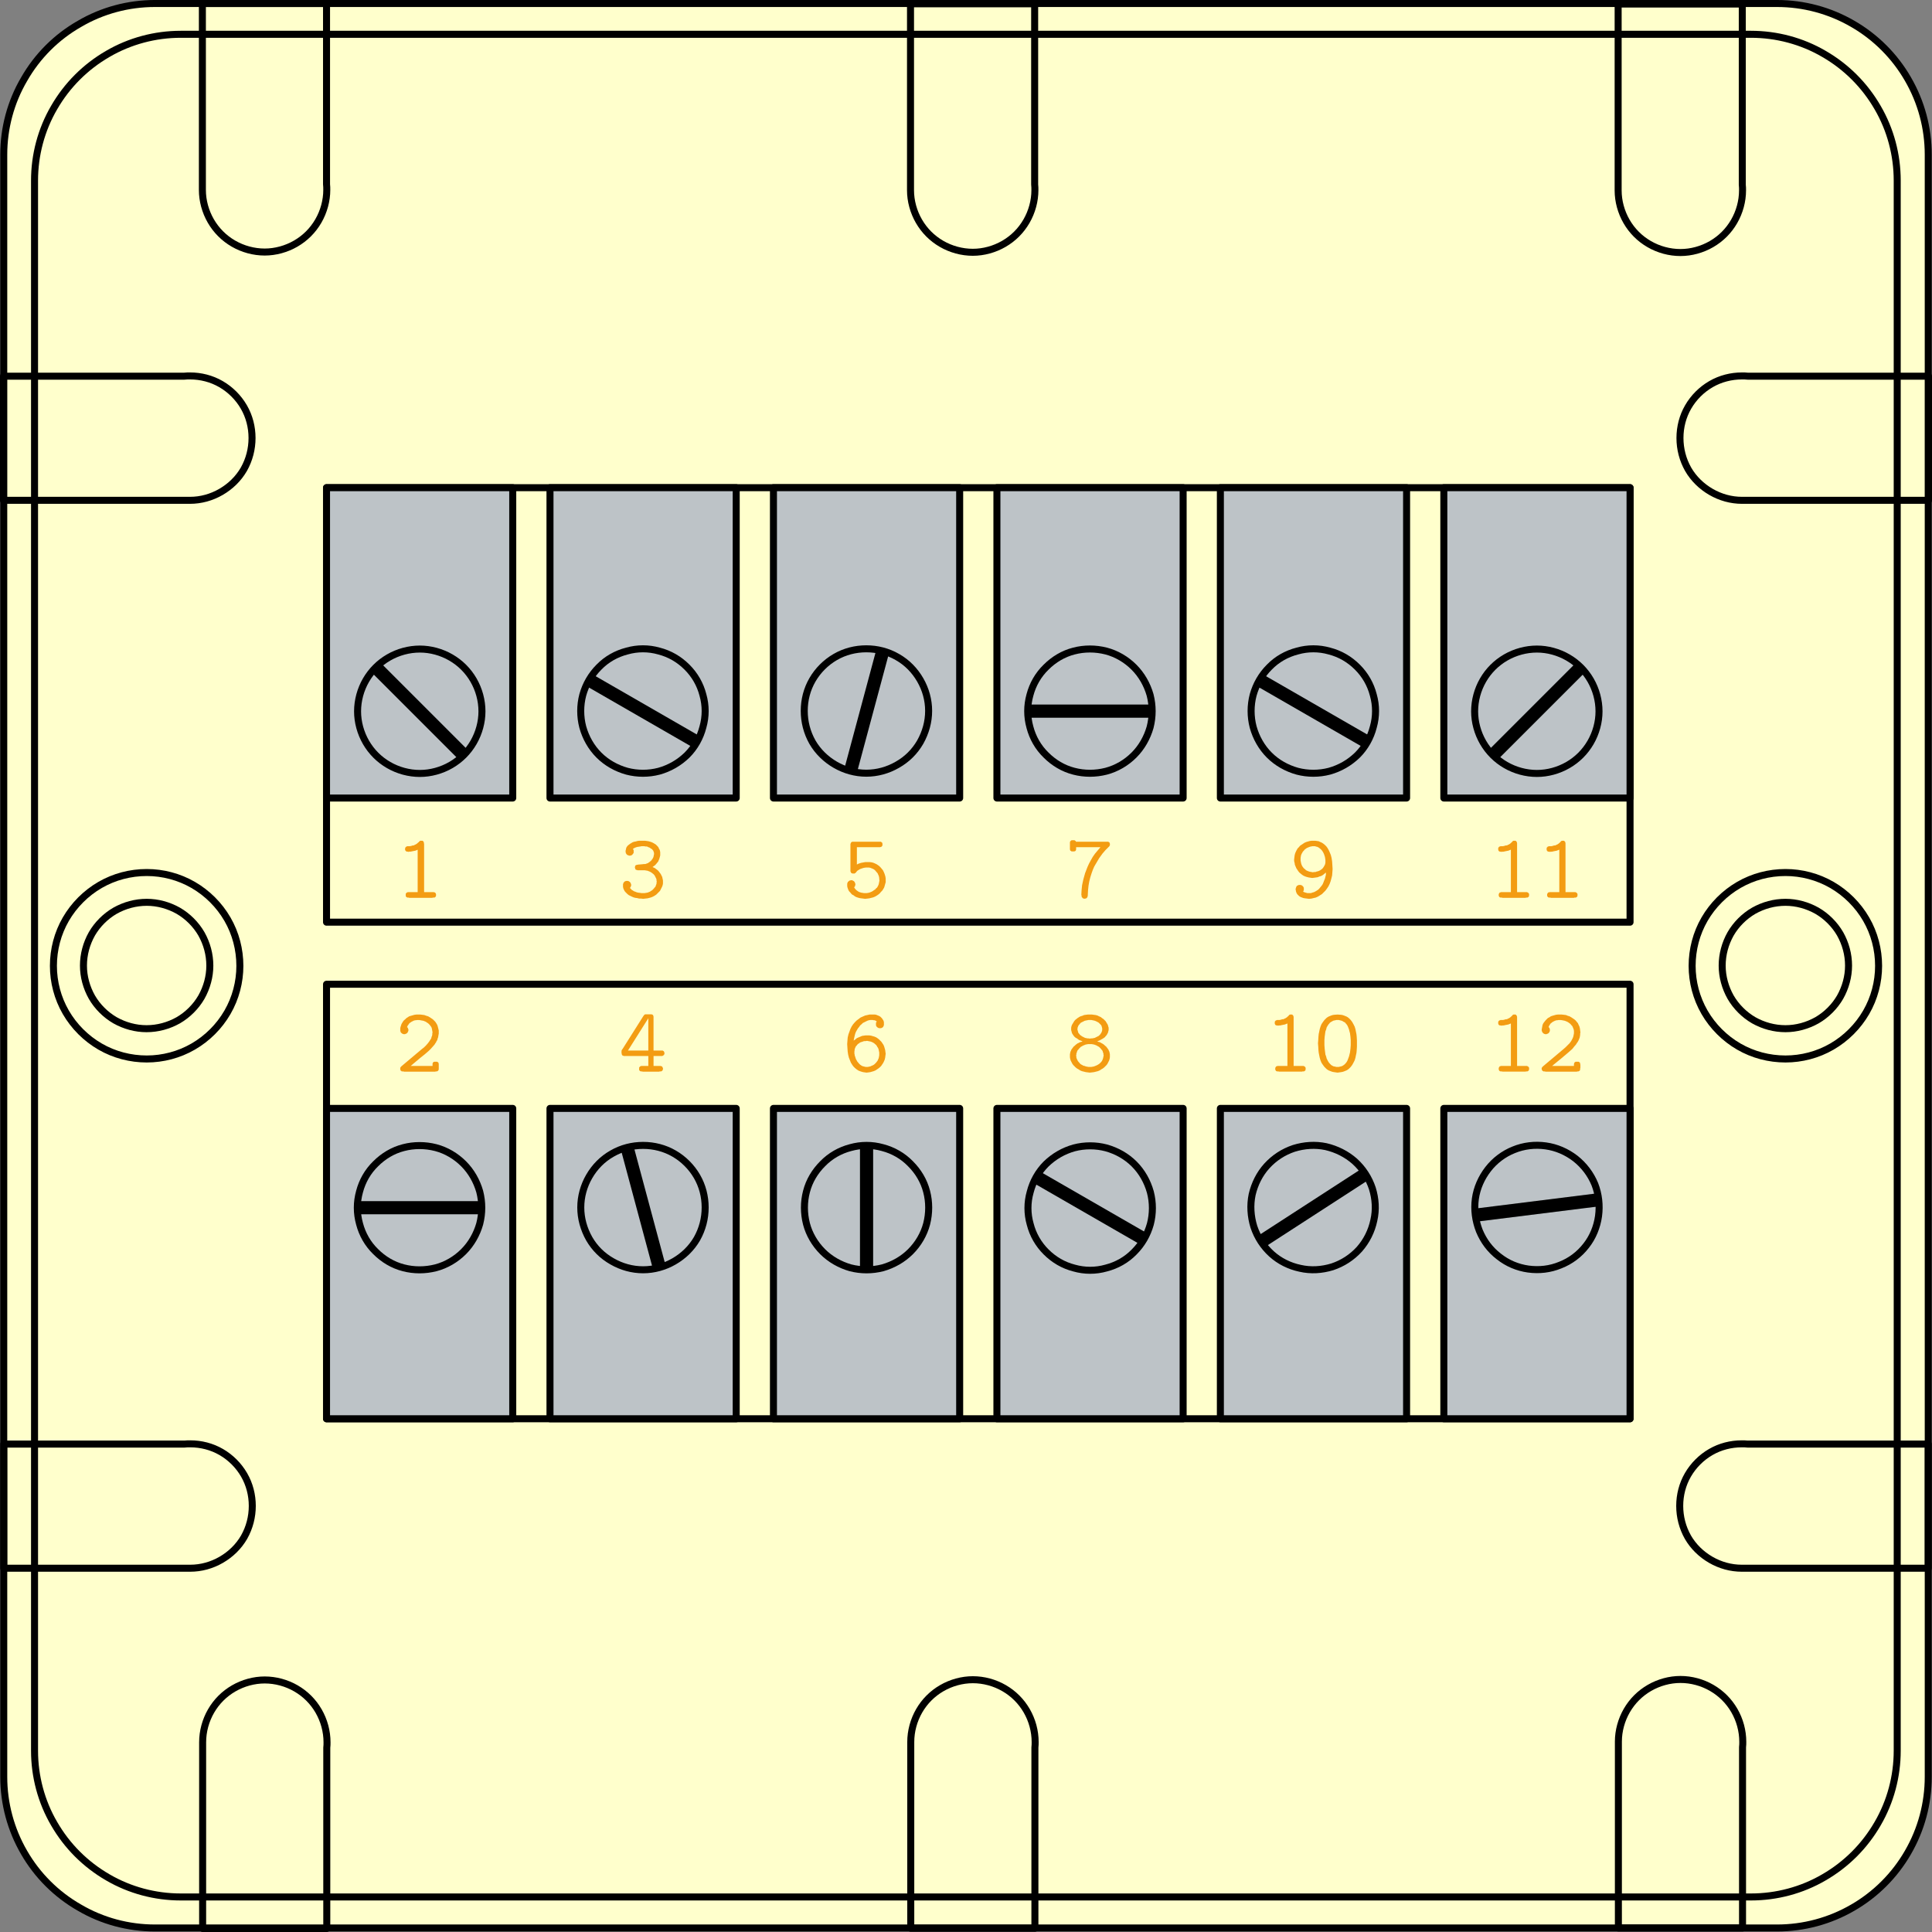 <?xml version="1.0" encoding="UTF-8"?>
<svg width="77.812mm" height="77.812mm" fill-rule="evenodd" stroke-linejoin="round" stroke-width="28.222" preserveAspectRatio="xMidYMid" version="1.2" viewBox="0 0 7781.2 7781.2" xmlns="http://www.w3.org/2000/svg" xmlns:cc="http://creativecommons.org/ns#" xmlns:dc="http://purl.org/dc/elements/1.1/" xmlns:ooo="http://xml.openoffice.org/svg/export" xmlns:rdf="http://www.w3.org/1999/02/22-rdf-syntax-ns#"><rect x="0" y="0" width="7781.2" height="7781.2" fill="#808080" stroke="none"/><defs class="ClipPathGroup"><clipPath id="presentation_clip_path"><rect width="21000" height="29700"/></clipPath></defs><defs class="TextShapeIndex"></defs><defs class="EmbeddedBulletChars"></defs><g transform="translate(-3984.9 -3485.9)"><g class="Master_Slide"></g></g><g class="SlideGroup" transform="translate(-3984.9 -3485.9)"><g class="Slide" clip-path="url(#presentation_clip_path)"><g class="Page"><g class="com.sun.star.drawing.CustomShape"><rect class="BoundingBox" x="3999" y="3499" width="7754" height="7754" fill="none"/><path d="m4609 3500c-107 0-212 28-304 82-93 53-170 130-223 223-54 92-82 197-82 304v6533c0 107 28 212 82 305 53 92 130 169 223 222 92 54 197 82 304 82h6533c107 0 212-28 305-82 92-53 169-130 222-222 54-93 82-198 82-305v-6533c0-107-28-212-82-305-53-92-130-169-222-222-93-54-198-82-305-82z" fill="#ffc"/><path d="m4609 3500c-107 0-212 28-304 82-93 53-170 130-223 223-54 92-82 197-82 304v6533c0 107 28 212 82 305 53 92 130 169 223 222 92 54 197 82 304 82h6533c107 0 212-28 305-82 92-53 169-130 222-222 54-93 82-198 82-305v-6533c0-107-28-212-82-305-53-92-130-169-222-222-93-54-198-82-305-82z" fill="none" stroke="#000"/></g><g class="com.sun.star.drawing.CustomShape"><rect class="BoundingBox" x="4123" y="3623" width="7505" height="7505" fill="none"/><path d="m4713 3624c-103 0-205 27-294 79-90 52-164 126-216 216-52 89-79 191-79 294v6324c0 103 27 205 79 294 52 90 126 164 216 216 89 52 191 79 294 79h6324c103 0 205-27 294-79 90-52 164-126 216-216 52-89 79-191 79-294v-6324c0-103-27-205-79-294-52-90-126-164-216-216-89-52-191-79-294-79z" fill="#ffc"/><path d="m4713 3624c-103 0-205 27-294 79-90 52-164 126-216 216-52 89-79 191-79 294v6324c0 103 27 205 79 294 52 90 126 164 216 216 89 52 191 79 294 79h6324c103 0 205-27 294-79 90-52 164-126 216-216 52-89 79-191 79-294v-6324c0-103-27-205-79-294-52-90-126-164-216-216-89-52-191-79-294-79z" fill="none" stroke="#000"/></g><g class="com.sun.star.drawing.ClosedBezierShape"><g fill="none"><rect class="BoundingBox" x="4799" y="3499" width="504" height="1004"/><path d="m5301 4251c0 43-12 87-34 125s-53 69-91 91-82 34-125 34c-44 0-88-12-126-34s-69-53-91-91-34-82-34-125v-1-750h500v728c1 8 1 15 1 23z" stroke="#000"/></g></g><g class="com.sun.star.drawing.ClosedBezierShape"><g fill="none"><rect class="BoundingBox" x="7651" y="3500" width="504" height="1004"/><path d="m8153 4252c0 43-12 87-34 125s-53 69-91 91-82 34-125 34c-44 0-88-12-126-34s-69-53-91-91-34-82-34-125v-1-750h500v728c1 8 1 15 1 23z" stroke="#000"/></g></g><g class="com.sun.star.drawing.ClosedBezierShape"><g fill="none"><rect class="BoundingBox" x="10501" y="3501" width="504" height="1004"/><path d="m11003 4253c0 43-12 87-34 125s-53 69-91 91-82 34-125 34c-44 0-88-12-126-34s-69-53-91-91-34-82-34-125v-1-750h500v728c1 8 1 15 1 23z" stroke="#000"/></g></g><g class="com.sun.star.drawing.ClosedBezierShape"><g fill="none"><rect class="BoundingBox" x="4800" y="10251" width="504" height="1004"/><path d="m5302 10503c0-44-12-88-34-126s-53-69-91-91-82-34-126-34c-43 0-87 12-125 34s-69 53-91 91-34 82-34 126v750h500v-728c1-8 1-15 1-22z" stroke="#000"/></g></g><g class="com.sun.star.drawing.ClosedBezierShape"><g fill="none"><rect class="BoundingBox" x="7652" y="10250" width="504" height="1004"/><path d="m8154 10502c0-44-12-88-34-126s-53-69-91-91-82-34-126-34c-43 0-87 12-125 34s-69 53-91 91-34 82-34 126v750h500v-728c1-8 1-15 1-22z" stroke="#000"/></g></g><g class="com.sun.star.drawing.ClosedBezierShape"><g fill="none"><rect class="BoundingBox" x="10502" y="10249" width="504" height="1004"/><path d="m11004 10501c0-44-12-88-34-126s-53-69-91-91-82-34-126-34c-43 0-87 12-125 34s-69 53-91 91-34 82-34 125v1 750h500v-728c1-8 1-15 1-22z" stroke="#000"/></g></g><g class="com.sun.star.drawing.ClosedBezierShape"><g fill="none"><rect class="BoundingBox" x="3998" y="4999" width="1004" height="504"/><path d="m4750 5e3c44 0 87 11 125 33s70 54 92 92 33 81 33 125-11 87-33 126c-22 38-54 69-92 91s-81 34-125 34h-1-750v-500h728c8-1 15-1 23-1z" stroke="#000"/></g></g><g class="com.sun.star.drawing.ClosedBezierShape"><g fill="none"><rect class="BoundingBox" x="3999" y="9300" width="1004" height="504"/><path d="m4751 9301c44 0 87 11 125 33s70 54 92 92 33 81 33 125-11 87-33 126c-22 38-54 69-92 91s-81 34-125 34h-1-750v-500h728c8-1 15-1 23-1z" stroke="#000"/></g></g><g class="com.sun.star.drawing.ClosedBezierShape"><g fill="none"><rect class="BoundingBox" x="10750" y="4999" width="1004" height="504"/><path d="m11001 5e3c-44 0-87 11-125 33s-70 54-92 92-33 81-33 125 11 87 33 126c22 38 54 69 92 91s81 34 125 34h1 750v-500h-728c-8-1-15-1-23-1z" stroke="#000"/></g></g><g class="com.sun.star.drawing.ClosedBezierShape"><g fill="none"><rect class="BoundingBox" x="10749" y="9300" width="1004" height="504"/><path d="m11000 9301c-44 0-87 11-125 33s-70 54-92 92-33 81-33 125 11 87 33 126c22 38 54 69 92 91s81 34 125 34h1 750v-500h-728c-8-1-15-1-23-1z" stroke="#000"/></g></g><g class="com.sun.star.drawing.CustomShape"><g fill="none"><rect class="BoundingBox" x="4199" y="6999" width="754" height="754"/><path d="m4951 7376c0 65-17 130-50 187s-81 105-138 138-122 50-187 50c-66 0-131-17-188-50s-105-81-138-138-50-122-50-187c0-66 17-131 50-188s81-105 138-138 122-50 188-50c65 0 130 17 187 50s105 81 138 138 50 122 50 188z" stroke="#000"/></g></g><g class="com.sun.star.drawing.CustomShape"><g fill="none"><rect class="BoundingBox" x="10799" y="6999" width="754" height="754"/><path d="m11551 7376c0 65-17 130-50 187s-81 105-138 138-122 50-187 50c-66 0-131-17-188-50s-105-81-138-138-50-122-50-187c0-66 17-131 50-188s81-105 138-138 122-50 188-50c65 0 130 17 187 50s105 81 138 138 50 122 50 188z" stroke="#000"/></g></g><g class="com.sun.star.drawing.CustomShape"><g fill="none"><rect class="BoundingBox" x="4320" y="7119" width="512" height="512"/><path d="m4830 7375c0-45-12-89-34-128-22-38-55-71-93-93-39-22-83-34-127-34-45 0-89 12-128 34-38 22-71 55-93 93-22 39-34 83-34 128 0 44 12 88 34 127 22 38 55 71 93 93 39 22 83 34 127 34 45 0 89-12 128-34 38-22 71-55 93-93 22-39 34-83 34-127z" stroke="#000"/></g></g><g class="com.sun.star.drawing.CustomShape"><g fill="none"><rect class="BoundingBox" x="10920" y="7119" width="512" height="512"/><path d="m11430 7375c0-45-12-89-34-128-22-38-55-71-93-93-39-22-83-34-127-34-45 0-89 12-128 34-38 22-71 55-93 93-22 39-34 83-34 128 0 44 12 88 34 127 22 38 55 71 93 93 39 22 83 34 128 34 44 0 88-12 127-34 38-22 71-55 93-93 22-39 34-83 34-127z" stroke="#000"/></g></g><g class="com.sun.star.drawing.CustomShape"><g fill="none"><rect class="BoundingBox" x="5299" y="5449" width="5253" height="1753"/><path d="m7925 7200h-2625v-1750h5250v1750z" stroke="#000"/></g></g><g class="com.sun.star.drawing.CustomShape"><rect class="BoundingBox" x="5299" y="5449" width="753" height="1253" fill="none"/><path d="m5675 6700h-375v-1250h750v1250z" fill="#bdc3c7"/><path d="m5675 6700h-375v-1250h750v1250z" fill="none" stroke="#000"/></g><g class="Group"><g class="com.sun.star.drawing.CustomShape"><rect class="BoundingBox" x="5424" y="6099" width="504" height="504" fill="none"/><path d="m5926 6351c0 43-12 87-34 125s-53 69-91 91-82 34-125 34c-44 0-88-12-126-34s-69-53-91-91-34-82-34-125c0-44 12-88 34-126s53-69 91-91 82-34 126-34c43 0 87 12 125 34s69 53 91 91 34 82 34 126z" fill="#bdc3c7"/><path d="m5926 6351c0 43-12 87-34 125s-53 69-91 91-82 34-125 34c-44 0-88-12-126-34s-69-53-91-91-34-82-34-125c0-44 12-88 34-126s53-69 91-91 82-34 126-34c43 0 87 12 125 34s69 53 91 91 34 82 34 126z" fill="none" stroke="#000"/></g><g class="com.sun.star.drawing.ConnectorShape"><g fill="none"><rect class="BoundingBox" x="5471" y="6146" width="409" height="409"/><path d="m5498 6173 354 354" stroke="#000" stroke-linejoin="round" stroke-width="53"/></g></g></g><g class="com.sun.star.drawing.CustomShape"><rect class="BoundingBox" x="6199" y="5449" width="753" height="1253" fill="none"/><path d="m6575 6700h-375v-1250h750v1250z" fill="#bdc3c7"/><path d="m6575 6700h-375v-1250h750v1250z" fill="none" stroke="#000"/></g><g class="Group"><g class="com.sun.star.drawing.CustomShape"><rect class="BoundingBox" x="6323" y="6098" width="504" height="504" fill="none"/><path d="m6332 6414c-11-42-11-87 0-129 12-43 34-81 65-112 31-32 70-54 113-65 42-12 87-12 129 0 43 11 81 33 113 65 31 31 53 69 64 112 12 42 12 87 0 129-11 43-33 82-64 113-32 31-70 53-113 65-42 11-87 11-129 0-43-12-82-34-113-65s-53-70-65-113z" fill="#bdc3c7"/><path d="m6332 6414c-11-42-11-87 0-129 12-43 34-81 65-112 31-32 70-54 113-65 42-12 87-12 129 0 43 11 81 33 113 65 31 31 53 69 64 112 12 42 12 87 0 129-11 43-33 82-64 113-32 31-70 53-113 65-42 11-87 11-129 0-43-12-82-34-113-65s-53-70-65-113z" fill="none" stroke="#000"/></g><g class="com.sun.star.drawing.ConnectorShape"><g fill="none"><rect class="BoundingBox" x="6331" y="6198" width="489" height="305"/><path d="m6792 6475-434-250" stroke="#000" stroke-linejoin="round" stroke-width="53"/></g></g></g><g class="com.sun.star.drawing.CustomShape"><rect class="BoundingBox" x="7099" y="5449" width="753" height="1253" fill="none"/><path d="m7475 6700h-375v-1250h750v1250z" fill="#bdc3c7"/><path d="m7475 6700h-375v-1250h750v1250z" fill="none" stroke="#000"/></g><g class="Group"><g class="com.sun.star.drawing.CustomShape"><rect class="BoundingBox" x="7223" y="6098" width="504" height="504" fill="none"/><path d="m7349 6132c38-22 81-33 125-33s87 11 125 33c39 22 70 54 92 92s34 81 34 125-12 87-34 126c-22 38-53 69-92 91-38 22-81 34-125 34s-87-12-125-34-70-53-92-91c-22-39-33-82-33-126s11-87 33-125 54-70 92-92z" fill="#bdc3c7"/><path d="m7349 6132c38-22 81-33 125-33s87 11 125 33c39 22 70 54 92 92s34 81 34 125-12 87-34 126c-22 38-53 69-92 91-38 22-81 34-125 34s-87-12-125-34-70-53-92-91c-22-39-33-82-33-126s11-87 33-125 54-70 92-92z" fill="none" stroke="#000"/></g><g class="com.sun.star.drawing.ConnectorShape"><g fill="none"><rect class="BoundingBox" x="7383" y="6082" width="185" height="539"/><path d="m7410 6593 130-484" stroke="#000" stroke-linejoin="round" stroke-width="53"/></g></g></g><g class="com.sun.star.drawing.CustomShape"><rect class="BoundingBox" x="7999" y="5449" width="753" height="1253" fill="none"/><path d="m8375 6700h-375v-1250h750v1250z" fill="#bdc3c7"/><path d="m8375 6700h-375v-1250h750v1250z" fill="none" stroke="#000"/></g><g class="Group"><g class="com.sun.star.drawing.CustomShape"><rect class="BoundingBox" x="8123" y="6099" width="504" height="503" fill="none"/><path d="m8552 6173c31 31 53 70 65 112 11 43 11 87 0 130-12 42-34 81-65 112s-70 54-112 65c-43 11-88 11-130 0-43-11-81-34-112-65-32-31-54-70-65-112-12-43-12-87 0-130 11-42 33-81 65-112 31-31 69-54 112-65 42-11 87-11 130 0 42 11 81 34 112 65z" fill="#bdc3c7"/><path d="m8552 6173c31 31 53 70 65 112 11 43 11 87 0 130-12 42-34 81-65 112s-70 54-112 65c-43 11-88 11-130 0-43-11-81-34-112-65-32-31-54-70-65-112-12-43-12-87 0-130 11-42 33-81 65-112 31-31 69-54 112-65 42-11 87-11 130 0 42 11 81 34 112 65z" fill="none" stroke="#000"/></g><g class="com.sun.star.drawing.ConnectorShape"><g fill="none"><rect class="BoundingBox" x="8098" y="6323" width="555" height="55"/><path d="m8125 6350h500" stroke="#000" stroke-linejoin="round" stroke-width="53"/></g></g></g><g class="com.sun.star.drawing.CustomShape"><rect class="BoundingBox" x="8899" y="5449" width="753" height="1253" fill="none"/><path d="m9275 6700h-375v-1250h750v1250z" fill="#bdc3c7"/><path d="m9275 6700h-375v-1250h750v1250z" fill="none" stroke="#000"/></g><g class="Group"><g class="com.sun.star.drawing.CustomShape"><rect class="BoundingBox" x="9023" y="6098" width="504" height="504" fill="none"/><path d="m9032 6414c-11-42-11-87 0-129 12-43 34-81 65-112 31-32 70-54 113-65 42-12 87-12 129 0 43 11 81 33 113 65 31 31 53 69 64 112 12 42 12 87 0 129-11 43-33 82-64 113-32 31-70 53-113 65-42 11-87 11-129 0-43-12-82-34-113-65s-53-70-65-113z" fill="#bdc3c7"/><path d="m9032 6414c-11-42-11-87 0-129 12-43 34-81 65-112 31-32 70-54 113-65 42-12 87-12 129 0 43 11 81 33 113 65 31 31 53 69 64 112 12 42 12 87 0 129-11 43-33 82-64 113-32 31-70 53-113 65-42 11-87 11-129 0-43-12-82-34-113-65s-53-70-65-113z" fill="none" stroke="#000"/></g><g class="com.sun.star.drawing.ConnectorShape"><g fill="none"><rect class="BoundingBox" x="9031" y="6198" width="489" height="305"/><path d="m9492 6475-434-250" stroke="#000" stroke-linejoin="round" stroke-width="53"/></g></g></g><g class="com.sun.star.drawing.CustomShape"><rect class="BoundingBox" x="9799" y="5449" width="753" height="1253" fill="none"/><path d="m10175 6700h-375v-1250h750v1250z" fill="#bdc3c7"/><path d="m10175 6700h-375v-1250h750v1250z" fill="none" stroke="#000"/></g><g class="Group"><g class="com.sun.star.drawing.CustomShape"><rect class="BoundingBox" x="9923" y="6099" width="504" height="504" fill="none"/><path d="m10175 6601c-44 0-88-12-126-34s-69-53-91-91-34-82-34-125c0-44 12-88 34-126s53-69 91-91 82-34 126-34c43 0 87 12 125 34s69 53 91 91 34 82 34 126c0 43-12 87-34 125s-53 69-91 91-82 34-125 34z" fill="#bdc3c7"/><path d="m10175 6601c-44 0-88-12-126-34s-69-53-91-91-34-82-34-125c0-44 12-88 34-126s53-69 91-91 82-34 126-34c43 0 87 12 125 34s69 53 91 91 34 82 34 126c0 43-12 87-34 125s-53 69-91 91-82 34-125 34z" fill="none" stroke="#000"/></g><g class="com.sun.star.drawing.ConnectorShape"><g fill="none"><rect class="BoundingBox" x="9971" y="6146" width="409" height="409"/><path d="m10352 6173-354 354" stroke="#000" stroke-linejoin="round" stroke-width="53"/></g></g></g><g class="com.sun.star.drawing.CustomShape"><g fill="none"><rect class="BoundingBox" x="5299" y="7449" width="5253" height="1753"/><path d="m7925 9200h-2625v-1750h5250v1750z" stroke="#000"/></g></g><g class="com.sun.star.drawing.CustomShape"><rect class="BoundingBox" x="5299" y="7949" width="753" height="1253" fill="none"/><path d="m5675 9200h-375v-1250h750v1250z" fill="#bdc3c7"/><path d="m5675 9200h-375v-1250h750v1250z" fill="none" stroke="#000"/></g><g class="Group"><g class="com.sun.star.drawing.CustomShape"><rect class="BoundingBox" x="5423" y="8098" width="504" height="504" fill="none"/><path d="m5852 8173c31 31 53 70 65 112 11 43 11 87 0 130-12 42-34 81-65 112s-70 54-112 65c-43 11-88 11-130 0-43-11-81-34-112-65-32-31-54-70-65-112-12-43-12-87 0-130 11-42 33-81 65-112 31-31 69-54 112-65 42-11 87-11 130 0 42 11 81 34 112 65z" fill="#bdc3c7"/><path d="m5852 8173c31 31 53 70 65 112 11 43 11 87 0 130-12 42-34 81-65 112s-70 54-112 65c-43 11-88 11-130 0-43-11-81-34-112-65-32-31-54-70-65-112-12-43-12-87 0-130 11-42 33-81 65-112 31-31 69-54 112-65 42-11 87-11 130 0 42 11 81 34 112 65z" fill="none" stroke="#000"/></g><g class="com.sun.star.drawing.ConnectorShape"><g fill="none"><rect class="BoundingBox" x="5398" y="8323" width="555" height="55"/><path d="m5425 8350h500" stroke="#000" stroke-linejoin="round" stroke-width="53"/></g></g></g><g class="com.sun.star.drawing.CustomShape"><rect class="BoundingBox" x="6199" y="7949" width="753" height="1253" fill="none"/><path d="m6575 9200h-375v-1250h750v1250z" fill="#bdc3c7"/><path d="m6575 9200h-375v-1250h750v1250z" fill="none" stroke="#000"/></g><g class="Group"><g class="com.sun.star.drawing.CustomShape"><rect class="BoundingBox" x="6323" y="8098" width="504" height="504" fill="none"/><path d="m6358 8224c22-38 53-70 92-92 38-22 81-33 125-33s87 11 125 33 70 54 92 92 33 81 33 125-11 87-33 126c-22 38-54 69-92 91s-81 34-125 34-87-12-125-34c-39-22-70-53-92-91-22-39-34-82-34-126s12-87 34-125z" fill="#bdc3c7"/><path d="m6358 8224c22-38 53-70 92-92 38-22 81-33 125-33s87 11 125 33 70 54 92 92 33 81 33 125-11 87-33 126c-22 38-54 69-92 91s-81 34-125 34-87-12-125-34c-39-22-70-53-92-91-22-39-34-82-34-126s12-87 34-125z" fill="none" stroke="#000"/></g><g class="com.sun.star.drawing.ConnectorShape"><g fill="none"><rect class="BoundingBox" x="6484" y="8082" width="185" height="539"/><path d="m6641 8593-130-484" stroke="#000" stroke-linejoin="round" stroke-width="53"/></g></g></g><g class="com.sun.star.drawing.CustomShape"><rect class="BoundingBox" x="7099" y="7949" width="753" height="1253" fill="none"/><path d="m7475 9200h-375v-1250h750v1250z" fill="#bdc3c7"/><path d="m7475 9200h-375v-1250h750v1250z" fill="none" stroke="#000"/></g><g class="Group"><g class="com.sun.star.drawing.CustomShape"><rect class="BoundingBox" x="7224" y="8098" width="503" height="504" fill="none"/><path d="m7652 8527c-31 31-70 53-112 65-43 11-87 11-130 0-42-12-81-34-112-65s-54-70-65-112c-11-43-11-88 0-130 11-43 34-81 65-112 31-32 70-54 112-65 43-12 87-12 130 0 42 11 81 33 112 65 31 31 54 69 65 112 11 42 11 87 0 130-11 42-34 81-65 112z" fill="#bdc3c7"/><path d="m7652 8527c-31 31-70 53-112 65-43 11-87 11-130 0-42-12-81-34-112-65s-54-70-65-112c-11-43-11-88 0-130 11-43 34-81 65-112 31-32 70-54 112-65 43-12 87-12 130 0 42 11 81 33 112 65 31 31 54 69 65 112 11 42 11 87 0 130-11 42-34 81-65 112z" fill="none" stroke="#000"/></g><g class="com.sun.star.drawing.ConnectorShape"><g fill="none"><rect class="BoundingBox" x="7448" y="8073" width="55" height="555"/><path d="m7475 8100v500" stroke="#000" stroke-linejoin="round" stroke-width="53"/></g></g></g><g class="com.sun.star.drawing.CustomShape"><rect class="BoundingBox" x="7999" y="7949" width="753" height="1253" fill="none"/><path d="m8375 9200h-375v-1250h750v1250z" fill="#bdc3c7"/><path d="m8375 9200h-375v-1250h750v1250z" fill="none" stroke="#000"/></g><g class="Group"><g class="com.sun.star.drawing.CustomShape"><rect class="BoundingBox" x="8124" y="8100" width="504" height="504" fill="none"/><path d="m8618 8287c11 42 11 87 0 129-12 43-34 81-65 112-31 32-70 54-113 65-42 12-87 12-129 0-43-11-81-33-113-65-31-31-53-69-64-112-12-42-12-87 0-129 11-43 33-82 64-113 32-31 70-53 113-65 42-11 87-11 129 0 43 12 82 34 113 65s53 70 65 113z" fill="#bdc3c7"/><path d="m8618 8287c11 42 11 87 0 129-12 43-34 81-65 112-31 32-70 54-113 65-42 12-87 12-129 0-43-11-81-33-113-65-31-31-53-69-64-112-12-42-12-87 0-129 11-43 33-82 64-113 32-31 70-53 113-65 42-11 87-11 129 0 43 12 82 34 113 65s53 70 65 113z" fill="none" stroke="#000"/></g><g class="com.sun.star.drawing.ConnectorShape"><g fill="none"><rect class="BoundingBox" x="8131" y="8199" width="489" height="305"/><path d="m8158 8226 434 250" stroke="#000" stroke-linejoin="round" stroke-width="53"/></g></g></g><g class="com.sun.star.drawing.CustomShape"><rect class="BoundingBox" x="8899" y="7949" width="753" height="1253" fill="none"/><path d="m9275 9200h-375v-1250h750v1250z" fill="#bdc3c7"/><path d="m9275 9200h-375v-1250h750v1250z" fill="none" stroke="#000"/></g><g class="Group"><g class="com.sun.star.drawing.CustomShape"><rect class="BoundingBox" x="9022" y="8098" width="504" height="504" fill="none"/><path d="m9221 8594c-43-9-83-29-115-58-33-30-57-67-71-109-13-42-16-87-7-130 10-43 30-83 59-115 30-33 67-57 109-71 42-13 86-16 129-7 43 10 83 30 116 59 33 30 57 67 71 109 13 42 16 86 6 129-9 43-29 83-58 116-30 33-67 57-109 71-42 13-87 16-130 6z" fill="#bdc3c7"/><path d="m9221 8594c-43-9-83-29-115-58-33-30-57-67-71-109-13-42-16-87-7-130 10-43 30-83 59-115 30-33 67-57 109-71 42-13 86-16 129-7 43 10 83 30 116 59 33 30 57 67 71 109 13 42 16 86 6 129-9 43-29 83-58 116-30 33-67 57-109 71-42 13-87 16-130 6z" fill="none" stroke="#000"/></g><g class="com.sun.star.drawing.ConnectorShape"><g fill="none"><rect class="BoundingBox" x="9038" y="8187" width="475" height="327"/><path d="m9485 8214-420 272" stroke="#000" stroke-linejoin="round" stroke-width="53"/></g></g></g><g class="com.sun.star.drawing.CustomShape"><rect class="BoundingBox" x="9799" y="7949" width="753" height="1253" fill="none"/><path d="m10175 9200h-375v-1250h750v1250z" fill="#bdc3c7"/><path d="m10175 9200h-375v-1250h750v1250z" fill="none" stroke="#000"/></g><g class="Group"><g class="com.sun.star.drawing.CustomShape"><rect class="BoundingBox" x="9924" y="8098" width="504" height="504" fill="none"/><path d="m10021 8546c-35-27-61-62-78-103-16-41-22-85-16-129 6-43 24-84 51-119s63-62 103-78c41-17 86-22 129-16 44 6 85 24 120 51 34 27 61 62 78 103 16 41 21 85 15 129-6 43-23 85-50 119-27 35-63 62-104 78-41 17-85 22-129 16-43-6-84-23-119-51z" fill="#bdc3c7"/><path d="m10021 8546c-35-27-61-62-78-103-16-41-22-85-16-129 6-43 24-84 51-119s63-62 103-78c41-17 86-22 129-16 44 6 85 24 120 51 34 27 61 62 78 103 16 41 21 85 15 129-6 43-23 85-50 119-27 35-63 62-104 78-41 17-85 22-129 16-43-6-84-23-119-51z" fill="none" stroke="#000"/></g><g class="com.sun.star.drawing.ConnectorShape"><g fill="none"><rect class="BoundingBox" x="9901" y="8291" width="551" height="117"/><path d="m10424 8318-496 62" stroke="#000" stroke-linejoin="round" stroke-width="53"/></g></g></g><g class="Group"><g class="com.sun.star.drawing.PolyPolygonShape"><rect class="BoundingBox" x="5300" y="6700" width="751" height="551" fill="none"/></g><g class="com.sun.star.drawing.PolyPolygonShape"><rect class="BoundingBox" x="5616" y="6871" width="127" height="232" fill="none"/><path d="m5741 7090v-3l-1-2v-1l-4-4h-2l-2-1h-39v-195l-1-2v-4l-1-1v-1l-4-4h-10l-1 1h-1v1l-1 1-2 1-1 2-3 2-3 3-6 4-3 1-3 2-3 1h-3l-6 2-6 1h-10l-1 1h-2l-3 3h-1v1l-1 1v3l-1 1v3l1 2v2l4 4h1l1 1h5l1 1 4-1h5l20-4 5-2 4-2v171h-40l-1 1h-2l-5 5v11l4 4h1l1 1h6l2 1h93l2-1h7l1-1h1l2-2v-1l1-1 1-2v-2z" fill="#f39c12"/></g></g><g class="Group"><g class="com.sun.star.drawing.PolyPolygonShape"><rect class="BoundingBox" x="6199" y="6700" width="752" height="551" fill="none"/></g><g class="com.sun.star.drawing.PolyPolygonShape"><rect class="BoundingBox" x="6493" y="6871" width="164" height="236" fill="none"/><path d="m6655 7037v-5l-1-5-1-4-1-5-6-12-9-12-3-3-12-9-4-2-5-2 8-6 3-2 3-4 3-3 2-3 3-3 2-4 1-3 2-4 1-4 1-3 2-8v-13l-1-5-1-4-3-5-2-5-3-4-8-8-10-6-6-3-6-2-7-2-14-2h-24l-7 1-7 2-6 1-6 2-10 6-8 6-3 3-3 4-2 4-1 5-1 4-1 5 1 2v4l1 2 1 1 1 2 3 3 2 1h1l1 1h2l1 1h6l2-1h1l1-1h2l2-2 1-2 2-2 1-2 1-1v-11l-1-1v-1l-1-1v-1h-1l2-3 3-1 3-2 9-3 7-1 6-1 5-1h11l4 1h5l4 1 3 2 4 1 12 8 2 3 2 2 3 9v7l-1 2v2l-1 3v2l-4 8-2 2-1 2-2 2-1 2-2 1-2 2-4 3-2 1-2 2-2 1h-2l-4 2-4 1h-5l-9 1-13 1-5 1h-2l-1 1h-2v1h-1l-2 2v3l-1 1v4l1 2v2l1 1v1l2 2h1l2 1h2l1 1h29l12 2 10 4 5 3 8 6 3 3 3 4 6 12 1 4v4l1 4-1 4v5l-2 4-1 4-2 4-3 3-3 4-7 7-4 2-4 3-10 4-12 2h-12l-7-1-8-1-7-2-4-2-4-1-6-4-4-2-2-3-3-2-2-4h1l1-1v-1l1-1v-1l1-1v-2l1-1v-5l-1-1v-2l-1-1v-2l-3-3-1-2h-1l-2-1-1-1-2-1h-9l-2 1h-1l-2 1-4 4-1 2-1 1v2l-1 2v10l1 6 2 5 3 6 3 4 9 9 5 4 12 6 7 3 7 2 8 1 8 2h8l8 1 18-2 8-2 7-2 7-3 7-4 6-4 15-15 9-18 2-6 1-6z" fill="#f39c12"/></g></g><g class="Group"><g class="com.sun.star.drawing.PolyPolygonShape"><rect class="BoundingBox" x="7100" y="6700" width="751" height="551" fill="none"/></g><g class="com.sun.star.drawing.PolyPolygonShape"><rect class="BoundingBox" x="7396" y="6875" width="158" height="232" fill="none"/><path d="m7552 7031v-7l-1-7-2-7-2-6-3-7-3-6-4-5-5-6-5-5-5-4-6-4-6-3-7-3-7-2-8-1h-18l-6 1-5 1-6 1-12 4-5 3v-70h94l2-1h2l4-4v-1l1-1v-8l-1-1v-2l-2-2h-1l-2-2h-116l-1 1h-1l-1 1h-1v1h-1v2l-1 1v1l-1 2v110l1 2v1l1 1v1l1 1v1h1l1 1h1l2 1h9l1-1h1v-1h1l3-3 2-3 4-4 2-1 3-2 2-1 3-2 12-4 4-1 7-1h13l5 1 10 4 4 2 4 3 3 3 3 4 3 3 3 4 2 5 2 4 1 4 1 5v5l1 4-1 6-2 10-2 5-2 4-3 5-4 3-3 4-5 3-4 3-5 3-10 4-5 1-6 1h-10l-12-2-9-3-9-6-6-6-4-6 1-1v-1l2-2v-1l1-1v-3l1-1v-4l-1-2v-2l-1-1-1-2v-1l-4-4h-1l-1-1-2-1h-1l-2-1h-5l-1 1h-3l-1 1-2 1-3 3-2 1v2l-2 4v11l1 5 2 6 2 5 3 5 4 4 4 5 4 4 6 3 5 4 6 3 6 2 7 2 7 1 8 1 7 1 9-1 8-1 16-4 7-3 7-4 6-4 6-5 5-6 5-5 4-6 4-7 6-21z" fill="#f39c12"/></g></g><g class="Group"><g class="com.sun.star.drawing.PolyPolygonShape"><rect class="BoundingBox" x="8e3" y="6700" width="751" height="551" fill="none"/></g><g class="com.sun.star.drawing.PolyPolygonShape"><rect class="BoundingBox" x="8293" y="6869" width="164" height="238" fill="none"/><path d="m8455 6887v-4l-1-1v-2l-2-2h-1l-2-2h-131v-2h-1v-1l-1-1h-1l-1-1h-1v-1h-12l-2 1-2 2h-1l-1 2v1l-1 1v31l1 1v2l2 2h1l1 1 2 1h11l2-1h1l3-3v-2l1-1v-10h98l-22 26-9 13-8 14-7 13-6 13-10 26-7 25-5 23-2 20-1 17v2l1 3v4l1 2 2 2 1 2 1 1h1l2 1h2l2 1 2-1h3l1-1h1l4-4v-1l1-1v-2l1-2v-3l1-19 2-19 3-17 4-16 5-16 5-14 6-14 7-12 13-22 13-18 12-14 16-16v-1h1v-2h1v-2z" fill="#f39c12"/></g></g><g class="Group"><g class="com.sun.star.drawing.PolyPolygonShape"><rect class="BoundingBox" x="8900" y="6700" width="751" height="551" fill="none"/></g><g class="com.sun.star.drawing.PolyPolygonShape"><rect class="BoundingBox" x="9197" y="6871" width="156" height="236" fill="none"/><path d="m9352 6986-1-16-1-15-2-13-3-12-4-10-4-9-5-9-5-7-6-6-6-5-6-4-7-3-6-3-14-2h-14l-8 1-14 4-7 3-18 12-5 6-5 5-4 7-3 6-3 7-2 8-2 16v7l2 8 1 7 6 14 8 12 4 5 6 5 5 4 6 4 7 3 6 2 8 2 14 2 8-1 14-2 7-3 7-2 7-4 12-10v9l-4 16-3 7-3 8-3 7-4 6-5 6-4 5-5 5-6 4-5 3-6 3-7 2-6 2h-14l-3-1-4-1-3-1-2-1h-2l-1-1-2-1 1-1v-1l1-1v-2h1v-11l-1-1-1-2v-1l-3-3-2-1-2-2h-2l-1-1h-9l-1 1-2 1h-1l-2 1-1 1-1 2-2 2v2l-1 2v1l-1 2v5l1 2v3l2 6 2 4 2 3 6 6 4 3 4 2 5 2 6 2 6 1 16 2 10-1 8-2 9-2 9-4 16-10 14-14 6-8 6-9 5-10 4-11 3-11 3-12 1-13zm-29-29v4l-2 8-2 3-2 4-2 3-3 4-3 3-3 2-4 3-4 2-5 2-5 1-5 2h-5l-6 1-5-1-6-1-4-1-10-4-4-3-3-3-4-3-6-8-2-4-2-5-1-4-2-10v-11l1-6 1-5 2-5 3-5 2-4 4-4 3-4 8-6 4-2 10-4 10-2h10l3 1 2 1h3l8 4 2 2 3 2 6 6 3 4 3 5 3 6 4 12 1 6 1 7v8z" fill="#f39c12"/></g></g><g class="Group"><g class="com.sun.star.drawing.PolyPolygonShape"><rect class="BoundingBox" x="9800" y="6700" width="751" height="551" fill="none"/></g><g class="com.sun.star.drawing.PolyPolygonShape"><rect class="BoundingBox" x="10018" y="6871" width="127" height="232" fill="none"/><path d="m10144 7090-1-2v-3l-5-5h-2l-1-1h-40v-198l-1-2v-2l-3-3v-1h-1l-1-1h-9l-1 1h-1l-3 3-1 2-3 2-3 3-6 4-3 1-3 2-4 1h-3l-6 2-5 1h-10l-1 1h-2l-1 1h-1l-1 1v1h-1l-1 1v1l-1 1v8l1 2v1l3 3h1l1 1h5l2 1 4-1h5l4-1 15-3 10-4v171h-40l-1 1h-3l-3 3v1l-1 1-1 2v7l1 2 1 1v1l2 2h1l2 1h6l2 1h93l2-1h6l1-1h1l4-4v-4z" fill="#f39c12"/></g><g class="com.sun.star.drawing.PolyPolygonShape"><rect class="BoundingBox" x="10213" y="6871" width="127" height="232" fill="none"/><path d="m10339 7090-1-2v-3l-5-5h-2l-1-1h-40v-198l-1-2v-2l-3-3v-1h-1l-1-1h-9l-1 1h-1l-3 3-1 2-3 2-3 3-6 4-3 1-3 2-4 1h-3l-6 2-5 1h-10l-1 1h-2l-1 1h-1l-1 1v1h-1l-1 1v1l-1 1v8l1 2v1l3 3h1l1 1h5l2 1 4-1h5l4-1 15-3 10-4v171h-40l-1 1h-3l-3 3v1l-1 1-1 2v7l1 2 1 1v1l2 2h1l2 1h6l2 1h93l2-1h6l1-1h1l4-4v-4z" fill="#f39c12"/></g></g><g class="Group"><g class="com.sun.star.drawing.PolyPolygonShape"><rect class="BoundingBox" x="5300" y="7400" width="751" height="551" fill="none"/></g><g class="com.sun.star.drawing.PolyPolygonShape"><rect class="BoundingBox" x="5596" y="7571" width="158" height="232" fill="none"/><path d="m5752 7786v-16l-1-1v-3l-2-2h-1l-1-1-2-1h-11l-2 1h-1l-3 3v2l-1 1v10h-88l38-32 20-16 15-13 8-8 8-9 7-8 3-5 3-4 2-5 3-4 1-5 2-5 1-5 1-6 1-5v-13l-4-16-2-6-4-7-4-6-10-10-12-8-7-4-7-2-8-3-16-2h-16l-8 1-21 6-6 4-5 3-5 5-5 4-4 5-6 10-4 12-1 5v11l1 2v2l1 1 1 2 1 1 2 1 2 2 2 1h1l2 1h6l2-1h1l2-1 1-1h1l4-4v-1l1-2 1-1v-2l1-2v-3l-1-2v-2l-1-1v-2h-1v-1l-2-2h-1l2-4 1-3 2-2 4-6 2-2 9-6 3-1 3-2 3-1 4-1h3l4-1h9l6 1 5 1 6 1 10 4 4 3 5 3 7 7 6 8 2 5 1 5 2 12-1 4v5l-1 5-2 4-1 5-2 4-3 4-3 5-6 8-7 8-8 8-9 7-82 69-3 3v1h-1v1l-1 1v8l1 1v2h1v1l1 1h1l2 2h7l2 1h125l4-1h4l1-1h1l1-1h1v-1h1v-1l1-1v-1l1-1v-4z" fill="#f39c12"/></g></g><g class="Group"><g class="com.sun.star.drawing.PolyPolygonShape"><rect class="BoundingBox" x="6199" y="7400" width="752" height="551" fill="none"/></g><g class="com.sun.star.drawing.PolyPolygonShape"><rect class="BoundingBox" x="6488" y="7570" width="174" height="233" fill="none"/><path d="m6661 7728v-2l-1-2v-1l-1-2-1-1v-1h-1l-2-1-1-1h-37v-137l-1-2v-2l-1-2h-1v-1h-1l-1-1h-1l-2-1h-26l-1 1h-1v1h-1l-2 2v1l-2 2-84 133-2 2v1l-1 1v2h-1v11l1 2v3l2 2v1l2 2h3l1 1h99v40h-29l-1 1h-2l-5 5v11l4 4h1l1 1h6l2 1h67l2-1h6l1-1h1l4-4v-2l1-2v-4l-1-1v-2l-2-2v-1l-2-2h-3l-1-1h-29v-40h35l1-1h2l3-3h1v-1l1-1v-1l1-2zm-65-11h-82l82-130z" fill="#f39c12"/></g></g><g class="Group"><g class="com.sun.star.drawing.PolyPolygonShape"><rect class="BoundingBox" x="7100" y="7400" width="751" height="551" fill="none"/></g><g class="com.sun.star.drawing.PolyPolygonShape"><rect class="BoundingBox" x="7397" y="7571" width="156" height="236" fill="none"/><path d="m7552 7730-1-7-1-8-4-14-3-7-8-12-10-10-5-4-6-4-7-3-14-4-7-1h-15l-14 2-21 9-6 5-7 5 2-10 2-9 2-8 3-8 8-14 5-6 4-6 6-5 5-5 18-9 6-2 6-1h10l4 1h3l3 1 2 1 1 1h1l2 2v1l-1 1h-1v2h-1v12l1 1v2l5 5 2 1 1 1h2l1 1h9l1-1 2-1h1l1-1 2-1 1-2 1-1v-1l2-4v-12l-1-4-1-3-6-9-6-6-3-2-4-2-10-4-5-1h-22l-18 4-18 8-16 12-7 7-7 8-6 9-5 10-8 22-3 13-2 26 1 16 1 14 2 13 3 12 8 20 5 8 5 7 6 6 6 5 7 5 7 3 6 2 7 2 14 2 8-1 7-1 14-4 7-3 12-8 6-5 5-5 8-12 3-6 3-7 2-8 1-8zm-26 0v6l-1 6-1 5-4 10-6 8-7 7-4 3-4 2-5 2-4 2-10 2h-9l-12-3-4-2-6-4-6-6-2-3-3-3-2-4-2-3-2-4-3-9v-1l-1-2-1-3v-3l-1-3v-10l1-5v-4l2-4 1-3 2-4 3-3 3-4 3-3 4-2 3-3 5-2 4-1 5-2 4-1h5l6-1 15 3 5 2 4 2 5 3 3 3 4 3 3 4 2 4 3 4 2 5 1 4 2 10z" fill="#f39c12"/></g></g><g class="Group"><g class="com.sun.star.drawing.PolyPolygonShape"><rect class="BoundingBox" x="8e3" y="7400" width="751" height="551" fill="none"/></g><g class="com.sun.star.drawing.PolyPolygonShape"><rect class="BoundingBox" x="8293" y="7571" width="164" height="236" fill="none"/><path d="m8455 7737v-5l-2-10-2-4-2-5-9-12-4-3-4-4-4-3-5-3-4-2-5-3-5-1-5-2 10-4 5-3 4-2 5-3 3-2 4-3 3-4 3-3 2-3 2-4 2-3 2-8 1-3v-10l-2-6-1-5-9-15-9-9-6-4-5-4-7-3-6-3-7-2-8-1-7-1h-17l-8 1-7 1-7 3-7 2-6 3-6 4-10 8-4 5-9 15-2 6-1 5v10l1 3 2 8 2 4 4 6 3 4 3 3 4 3 4 2 8 6 15 6-5 2-5 1-5 3-5 2-8 6-4 4-4 3-9 12-2 5-2 4-2 10v12l1 6 2 7 6 12 4 6 10 10 5 4 7 4 6 4 7 3 16 4 16 2 9-1 8-1 16-4 7-3 6-4 7-4 5-4 10-10 4-6 6-12 2-7 1-6zm-31-106v4l-1 4-1 3-2 4-4 6-6 6-16 8-10 2h-5l-5 1-5-1h-4l-10-2-12-6-4-3-3-2-3-3-2-3-3-3-1-4-1-3-2-8 1-4v-3l2-4 1-3 2-3 3-3 2-3 3-3 16-8 15-3h11l10 2 4 1 5 2 8 4 3 2 9 9 2 3 1 3 1 4 1 3zm6 106-1 4-1 5-1 4-2 5-2 4-3 4-6 6-4 3-5 3-4 2-10 4-5 1-6 1h-11l-6-1-5-1-5-2-5-1-5-3-4-2-4-3-3-4-3-3-3-4-4-8-2-5v-4l-1-5 1-4v-4l2-5 1-4 2-4 3-3 3-4 7-7 4-2 5-3 10-4 5-1 6-1h13l6 1 5 1 10 4 5 3 4 2 7 7 3 4 3 3 2 4 1 4 2 5v4z" fill="#f39c12"/></g></g><g class="Group"><g class="com.sun.star.drawing.PolyPolygonShape"><rect class="BoundingBox" x="8900" y="7400" width="751" height="551" fill="none"/></g><g class="com.sun.star.drawing.PolyPolygonShape"><rect class="BoundingBox" x="9118" y="7571" width="127" height="232" fill="none"/><path d="m9244 7790-1-2v-3l-5-5h-2l-1-1h-40v-198l-1-2v-2l-3-3v-1h-1l-1-1h-9l-1 1h-1l-3 3-1 2-3 2-3 3-6 4-3 1-3 2-4 1h-3l-6 2-5 1h-10l-1 1h-2l-1 1h-1l-1 1v1h-1l-1 1v1l-1 1v8l1 2v1l3 3h1l1 1h5l2 1 4-1h5l4-1 15-3 10-4v171h-40l-1 1h-3l-3 3v1l-1 1-1 2v7l1 2 1 1v1l2 2h1l2 1h6l2 1h93l2-1h6l1-1h1l4-4v-4z" fill="#f39c12"/></g><g class="com.sun.star.drawing.PolyPolygonShape"><rect class="BoundingBox" x="9293" y="7571" width="159" height="236" fill="none"/><path d="m9450 7689v-12l-1-17-1-9-4-20-3-10-5-10-5-9-6-8-8-8-4-3-5-3-10-4-6-2-6-1-14-1-14 1-6 1-6 2-10 4-5 3-4 3-8 8-6 8-6 9-4 10-3 10-2 10-2 9-1 10-1 16-1 12 1 12 1 17 1 9 4 20 3 10 4 10 6 9 6 8 8 8 4 3 5 3 10 4 6 2 6 1 14 2 14-2 6-1 6-2 10-4 5-3 4-3 8-8 6-8 5-9 5-10 3-10 2-10 2-9 1-10 1-16zm-25-4v10l-1 14-2 16-4 16-6 16-4 7-5 6-3 3-4 3-3 2-4 2-12 3h-10l-4-1-5-1-4-1-3-2-4-2-6-6-5-6-4-7-4-8-2-8-3-8-3-24-1-14v-20l1-13 2-15 1-7 3-8 2-8 4-7 4-6 3-3 2-3 6-4 4-2 3-2 4-1 5-1 4-1h10l12 3 4 2 3 2 4 2 3 2 2 3 3 3 4 6 3 7 3 8 2 8 2 7 2 15 1 13z" fill="#f39c12"/></g></g><g class="Group"><g class="com.sun.star.drawing.PolyPolygonShape"><rect class="BoundingBox" x="9800" y="7400" width="751" height="551" fill="none"/></g><g class="com.sun.star.drawing.PolyPolygonShape"><rect class="BoundingBox" x="10018" y="7571" width="127" height="232" fill="none"/><path d="m10144 7790-1-2v-3l-5-5h-2l-1-1h-40v-198l-1-2v-2l-3-3v-1h-1l-1-1h-9l-1 1h-1l-3 3-1 2-3 2-3 3-6 4-3 1-3 2-4 1h-3l-6 2-5 1h-10l-1 1h-2l-1 1h-1l-1 1v1h-1l-1 1v1l-1 1v8l1 2v1l3 3h1l1 1h5l2 1 4-1h5l4-1 15-3 10-4v171h-40l-1 1h-3l-3 3v1l-1 1-1 2v7l1 2 1 1v1l2 2h1l2 1h6l2 1h93l2-1h6l1-1h1l4-4v-4z" fill="#f39c12"/></g><g class="com.sun.star.drawing.PolyPolygonShape"><rect class="BoundingBox" x="10194" y="7571" width="157" height="232" fill="none"/><path d="m10350 7786v-12l-1-3v-3l-1-2-1-1v-1h-1l-2-1-1-1h-12l-1 1h-2v1h-1v1h-1v1l-1 2v1l-1 1v9h-88l39-32 19-16 15-13 9-8 7-9 7-8 3-5 3-4 3-5 2-4 4-10 1-5 1-6v-5l1-5-2-16-2-8-3-6-3-7-5-6-4-5-6-5-12-8-7-4-7-2-7-3-8-1-9-1h-16l-8 1-14 4-6 2-6 4-6 3-9 9-8 10-3 5-2 6-1 6-1 5-1 6v3l1 2v2l1 2 1 1 1 2 3 3 2 1 1 1h2l1 1h7l1-1h2l2-2h2l1-1 1-2 2-2 1-2v-1l1-2v-7l-1-2v-1l-1-1v-1l-1-1v-1h-1v-1h-1l1-4 2-3 1-2 4-6 3-2 2-2 6-4 3-1 3-2 4-1 3-1h4l3-1h10l6 1 10 2 10 4 5 3 8 6 3 4 4 4 2 4 4 10 1 6v10l-2 10-1 4-2 5-4 8-3 5-6 8-16 16-8 7-82 69-5 5v2h-1v5l1 2v1l1 2 1 1v1h1l2 1 1 1h6l2 1h126l4-1h3l2-1h1l3-3v-1l1-1v-5z" fill="#f39c12"/></g></g></g></g></g></svg>
